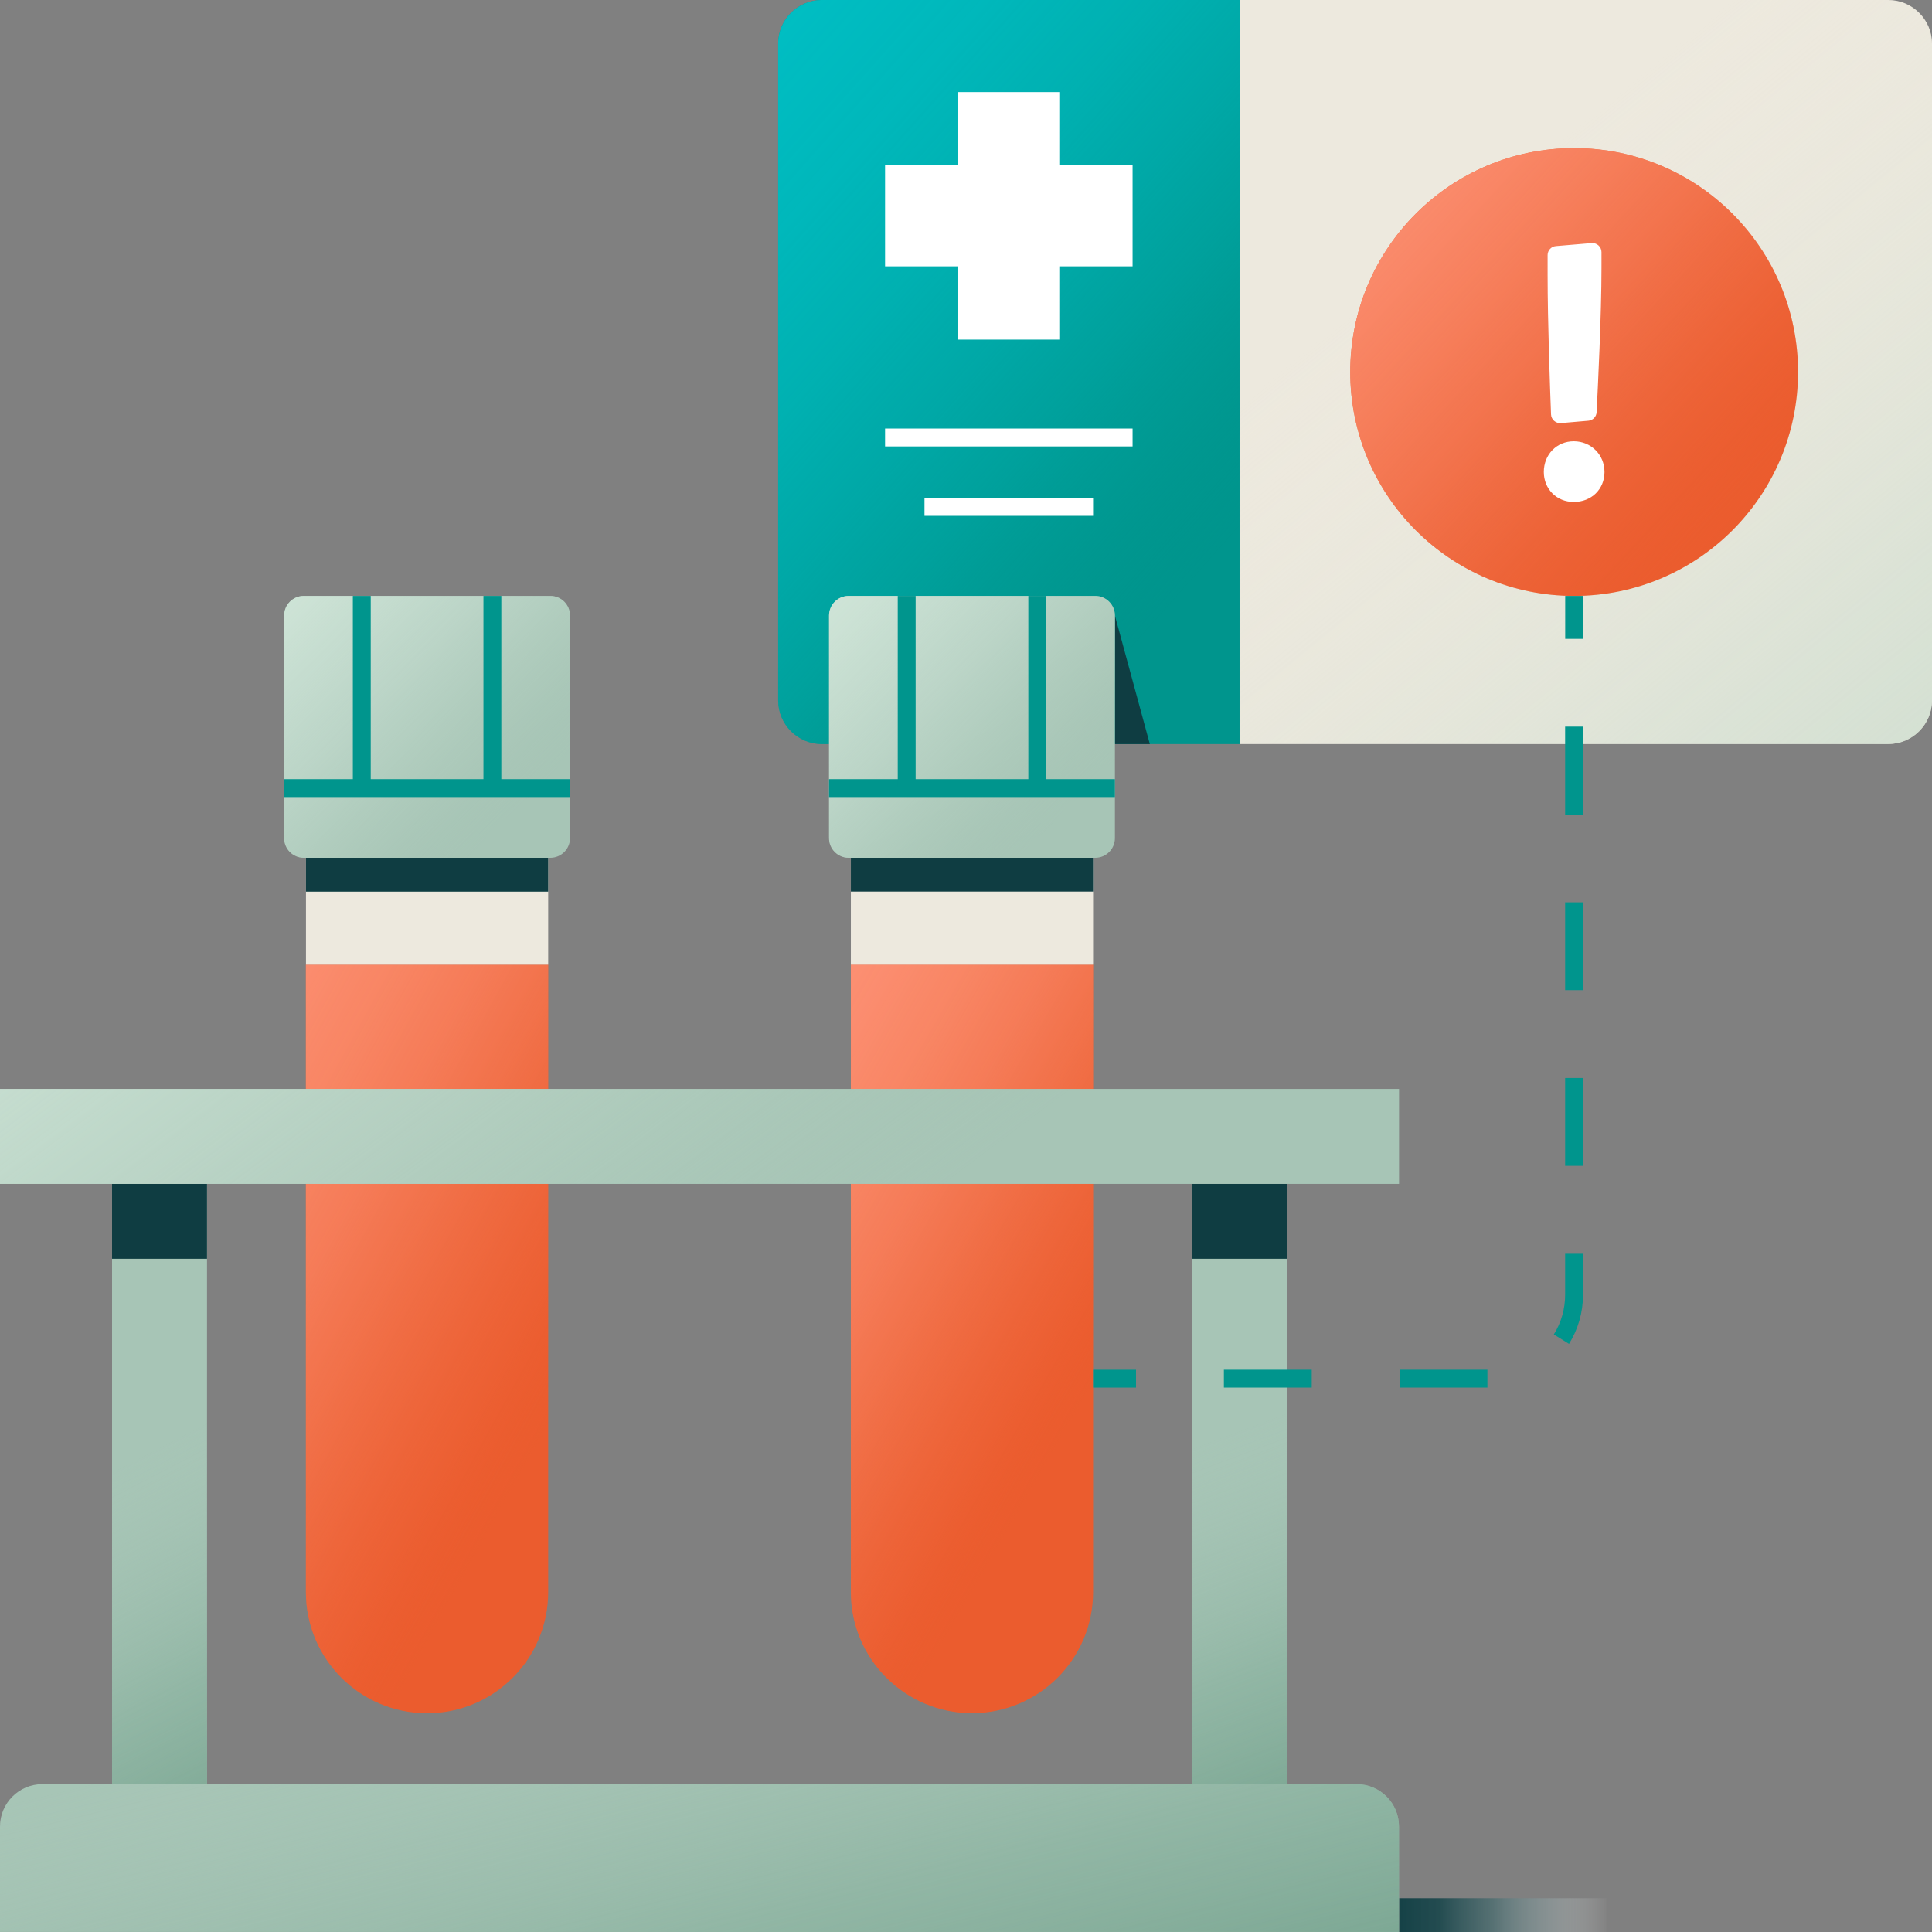 <svg width="270" height="270" viewBox="0 0 270 270" fill="none" xmlns="http://www.w3.org/2000/svg">
<rect x="0" y="0" width="270" height="270" fill="#808080" stroke="none"/>
<g clip-path="url(#clip0_3484_924)">
<path d="M173.221 0H263.881C267.261 0 270.001 2.74 270.001 6.11V97.87C270.001 101.24 267.261 103.98 263.891 103.98H173.231V0H173.221Z" fill="#EDE9DE"/>
<path d="M173.221 0H263.881C267.261 0 270.001 2.74 270.001 6.11V97.87C270.001 101.24 267.261 103.98 263.891 103.98H173.231V0H173.221Z" fill="url(#paint0_linear_3484_924)"/>
<path d="M114.86 0H173.23V103.99H114.86C111.49 103.99 108.75 101.25 108.75 97.88V6.11C108.74 2.74 111.48 0 114.86 0Z" fill="#00958D"/>
<path d="M114.86 0H173.23V103.99H114.86C111.49 103.99 108.75 101.25 108.75 97.88V6.11C108.74 2.74 111.48 0 114.86 0Z" fill="url(#paint1_linear_3484_924)"/>
<path d="M135.84 239.42C126.5 239.42 118.91 231.84 118.91 222.49L118.91 134.81H152.76V222.49C152.76 231.83 145.18 239.42 135.83 239.42H135.84Z" fill="#EB5C2E"/>
<path d="M135.84 239.42C126.5 239.42 118.91 231.84 118.91 222.49L118.91 134.81H152.76V222.49C152.76 231.83 145.18 239.42 135.83 239.42H135.84Z" fill="url(#paint2_linear_3484_924)"/>
<path d="M42.76 134.82H76.61V222.5C76.61 231.84 69.03 239.43 59.68 239.43C50.34 239.43 42.75 231.85 42.75 222.5V134.82H42.76Z" fill="#EB5C2E"/>
<path d="M42.76 134.82H76.61V222.5C76.61 231.84 69.03 239.43 59.68 239.43C50.34 239.43 42.75 231.85 42.75 222.5V134.82H42.76Z" fill="url(#paint3_linear_3484_924)"/>
<path d="M231.25 265.28H195.52V270H231.25V265.28Z" fill="url(#paint4_linear_3484_924)"/>
<path d="M28.93 249.35L28.93 165.45H15.66L15.66 249.35H28.93Z" fill="#A7C5B6"/>
<path d="M28.93 249.35L28.93 165.45H15.66L15.66 249.35H28.93Z" fill="url(#paint5_linear_3484_924)"/>
<path d="M28.93 175.92V165.44H15.66V175.92H28.93Z" fill="#0F3D42"/>
<path d="M179.859 249.35V165.45H166.589V249.35H179.859Z" fill="#A7C5B6"/>
<path d="M179.859 249.35V165.45H166.589V249.35H179.859Z" fill="url(#paint6_linear_3484_924)"/>
<path d="M179.859 175.92V165.44H166.589V175.92H179.859Z" fill="#0F3D42"/>
<path d="M5.92 249.34H189.59C192.86 249.34 195.51 251.99 195.51 255.26V269.99H0V255.26C0 252 2.65 249.34 5.92 249.34Z" fill="#A7C5B6"/>
<path d="M5.92 249.34H189.59C192.86 249.34 195.51 251.99 195.51 255.26V269.99H0V255.26C0 252 2.65 249.34 5.92 249.34Z" fill="url(#paint7_linear_3484_924)"/>
<path d="M76.61 111.37H42.76V134.82H76.61V111.37Z" fill="#EDE9DE"/>
<path d="M76.61 119.88H42.76V124.61H76.61V119.88Z" fill="#0F3D42"/>
<path d="M76.911 83.28H42.461C40.942 83.28 39.711 84.511 39.711 86.03V117.13C39.711 118.649 40.942 119.88 42.461 119.88H76.911C78.43 119.88 79.661 118.649 79.661 117.13V86.03C79.661 84.511 78.43 83.28 76.911 83.28Z" fill="#A7C5B6"/>
<path d="M76.911 83.28H42.461C40.942 83.28 39.711 84.511 39.711 86.03V117.13C39.711 118.649 40.942 119.88 42.461 119.88H76.911C78.43 119.88 79.661 118.649 79.661 117.13V86.03C79.661 84.511 78.43 83.28 76.911 83.28Z" fill="url(#paint8_linear_3484_924)"/>
<path d="M195.52 152.18H0V165.45H195.52V152.18Z" fill="#A7C5B6"/>
<path d="M195.52 152.18H0V165.45H195.52V152.18Z" fill="url(#paint9_linear_3484_924)"/>
<path d="M79.661 108.89H39.711V111.39H79.661V108.89Z" fill="#00958D"/>
<path d="M51.81 83.28H49.31V110.13H51.81V83.28Z" fill="#00958D"/>
<path d="M70.061 83.28H67.561V110.13H70.061V83.28Z" fill="#00958D"/>
<path d="M219.989 83.28C237.27 83.28 251.279 69.271 251.279 51.99C251.279 34.709 237.27 20.7 219.989 20.7C202.708 20.7 188.699 34.709 188.699 51.99C188.699 69.271 202.708 83.28 219.989 83.28Z" fill="#EB5C2E"/>
<path d="M219.989 83.28C237.27 83.28 251.279 69.271 251.279 51.99C251.279 34.709 237.27 20.7 219.989 20.7C202.708 20.7 188.699 34.709 188.699 51.99C188.699 69.271 202.708 83.28 219.989 83.28Z" fill="url(#paint10_linear_3484_924)"/>
<path d="M221.24 83.28H218.74V89.28H221.24V83.28Z" fill="#00958D"/>
<path d="M207.869 193.92H195.589V191.42H207.869V193.92ZM183.319 193.92H171.039V191.42H183.319V193.92ZM219.269 187.81L217.149 186.49C218.189 184.83 218.729 182.91 218.729 180.95V175.22H221.229V180.95C221.229 183.39 220.549 185.76 219.269 187.82V187.81ZM221.229 162.93H218.729V150.65H221.229V162.93ZM221.229 138.38H218.729V126.1H221.229V138.38ZM221.229 113.83H218.729V101.55H221.229V113.83Z" fill="#00958D"/>
<path d="M158.76 191.42H152.76V193.92H158.76V191.42Z" fill="#00958D"/>
<path d="M215.75 65.96C215.75 63.52 217.55 61.67 219.94 61.67C222.33 61.67 224.23 63.53 224.23 65.96C224.23 68.39 222.38 70.15 219.94 70.15C217.5 70.15 215.75 68.3 215.75 65.96ZM216.28 38.35V35.65C216.28 34.99 216.79 34.44 217.44 34.39L222.43 33.97C223.17 33.91 223.81 34.49 223.81 35.23V37.4C223.81 44.02 223.3 54.26 223.13 57.61C223.1 58.24 222.6 58.75 221.97 58.8L218.14 59.13C217.42 59.19 216.79 58.64 216.76 57.92C216.63 54.49 216.28 45.09 216.28 38.36V38.35Z" fill="white"/>
<path d="M158.279 23.11V37.22H148.039V47.46H133.919V37.22H123.689V23.11H133.919V12.87H148.039V23.11H158.279Z" fill="white"/>
<path d="M158.279 59.89H123.689V62.39H158.279V59.89Z" fill="white"/>
<path d="M152.759 69.59H129.199V72.09H152.759V69.59Z" fill="white"/>
<path d="M155.811 86.03L160.691 103.99H155.811V86.03Z" fill="#0F3D42"/>
<path d="M118.91 134.82H152.76V111.37H118.91V134.82Z" fill="#EDE9DE"/>
<path d="M118.91 124.6H152.76V119.87H118.91V124.6Z" fill="#0F3D42"/>
<path d="M118.611 119.88H153.061C154.579 119.88 155.811 118.649 155.811 117.13V86.03C155.811 84.511 154.579 83.28 153.061 83.28H118.611C117.092 83.28 115.861 84.511 115.861 86.03V117.13C115.861 118.649 117.092 119.88 118.611 119.88Z" fill="#A7C5B6"/>
<path d="M118.611 119.88H153.061C154.579 119.88 155.811 118.649 155.811 117.13V86.03C155.811 84.511 154.579 83.28 153.061 83.28H118.611C117.092 83.28 115.861 84.511 115.861 86.03V117.13C115.861 118.649 117.092 119.88 118.611 119.88Z" fill="url(#paint11_linear_3484_924)"/>
<path d="M155.809 108.89H115.859V111.39H155.809V108.89Z" fill="#00958D"/>
<path d="M146.211 83.28H143.711V110.13H146.211V83.28Z" fill="#00958D"/>
<path d="M127.961 83.28H125.461V110.13H127.961V83.28Z" fill="#00958D"/>
</g>
<defs>
<linearGradient id="paint0_linear_3484_924" x1="321.371" y1="175.35" x2="203.351" y2="31.73" gradientUnits="userSpaceOnUse">
<stop stop-color="#B7D7C6"/>
<stop offset="0.1" stop-color="#B8D7C6" stop-opacity="0.97"/>
<stop offset="0.24" stop-color="#BDD9C8" stop-opacity="0.89"/>
<stop offset="0.41" stop-color="#C4DBCB" stop-opacity="0.75"/>
<stop offset="0.59" stop-color="#CEDED0" stop-opacity="0.56"/>
<stop offset="0.78" stop-color="#DCE3D6" stop-opacity="0.31"/>
<stop offset="0.99" stop-color="#EBE8DD" stop-opacity="0.02"/>
<stop offset="1" stop-color="#EDE9DE" stop-opacity="0"/>
</linearGradient>
<linearGradient id="paint1_linear_3484_924" x1="46.29" y1="-34.05" x2="170.53" y2="76.63" gradientUnits="userSpaceOnUse">
<stop stop-color="#00C2C8"/>
<stop offset="0.29" stop-color="#00C1C7" stop-opacity="0.99"/>
<stop offset="0.44" stop-color="#00BFC5" stop-opacity="0.95"/>
<stop offset="0.55" stop-color="#00BCC1" stop-opacity="0.88"/>
<stop offset="0.65" stop-color="#00B8BB" stop-opacity="0.79"/>
<stop offset="0.74" stop-color="#00B2B4" stop-opacity="0.67"/>
<stop offset="0.82" stop-color="#00ACAB" stop-opacity="0.52"/>
<stop offset="0.89" stop-color="#00A4A0" stop-opacity="0.34"/>
<stop offset="0.96" stop-color="#009B94" stop-opacity="0.13"/>
<stop offset="1" stop-color="#00958D" stop-opacity="0"/>
</linearGradient>
<linearGradient id="paint2_linear_3484_924" x1="62.89" y1="141.43" x2="152.86" y2="193.38" gradientUnits="userSpaceOnUse">
<stop stop-color="#FF997E"/>
<stop offset="0.23" stop-color="#FE987D" stop-opacity="0.99"/>
<stop offset="0.37" stop-color="#FE967A" stop-opacity="0.96"/>
<stop offset="0.48" stop-color="#FD9276" stop-opacity="0.9"/>
<stop offset="0.58" stop-color="#FB8E6F" stop-opacity="0.82"/>
<stop offset="0.67" stop-color="#F98767" stop-opacity="0.72"/>
<stop offset="0.75" stop-color="#F6805D" stop-opacity="0.59"/>
<stop offset="0.83" stop-color="#F37751" stop-opacity="0.44"/>
<stop offset="0.91" stop-color="#F06C43" stop-opacity="0.27"/>
<stop offset="0.97" stop-color="#EC6034" stop-opacity="0.08"/>
<stop offset="1" stop-color="#EB5C2E" stop-opacity="0"/>
</linearGradient>
<linearGradient id="paint3_linear_3484_924" x1="-23.47" y1="137.66" x2="79.3" y2="194.5" gradientUnits="userSpaceOnUse">
<stop stop-color="#FF997E"/>
<stop offset="0.23" stop-color="#FE987D" stop-opacity="0.99"/>
<stop offset="0.37" stop-color="#FE967A" stop-opacity="0.96"/>
<stop offset="0.48" stop-color="#FD9276" stop-opacity="0.9"/>
<stop offset="0.58" stop-color="#FB8E6F" stop-opacity="0.82"/>
<stop offset="0.67" stop-color="#F98767" stop-opacity="0.72"/>
<stop offset="0.75" stop-color="#F6805D" stop-opacity="0.59"/>
<stop offset="0.83" stop-color="#F37751" stop-opacity="0.44"/>
<stop offset="0.91" stop-color="#F06C43" stop-opacity="0.27"/>
<stop offset="0.97" stop-color="#EC6034" stop-opacity="0.08"/>
<stop offset="1" stop-color="#EB5C2E" stop-opacity="0"/>
</linearGradient>
<linearGradient id="paint4_linear_3484_924" x1="193.26" y1="267.64" x2="224.7" y2="267.64" gradientUnits="userSpaceOnUse">
<stop stop-color="#0F3D42"/>
<stop offset="0.25" stop-color="#1D484D" stop-opacity="0.94"/>
<stop offset="0.49" stop-color="#496C6F" stop-opacity="0.76"/>
<stop offset="0.74" stop-color="#92A7A9" stop-opacity="0.45"/>
<stop offset="0.99" stop-color="#F8F9F9" stop-opacity="0.03"/>
<stop offset="1" stop-color="white" stop-opacity="0"/>
</linearGradient>
<linearGradient id="paint5_linear_3484_924" x1="64.25" y1="288.34" x2="20.2" y2="203.36" gradientUnits="userSpaceOnUse">
<stop stop-color="#5D937B"/>
<stop offset="0.16" stop-color="#5F947C" stop-opacity="0.97"/>
<stop offset="0.32" stop-color="#659881" stop-opacity="0.88"/>
<stop offset="0.49" stop-color="#709F8A" stop-opacity="0.74"/>
<stop offset="0.67" stop-color="#7FAA96" stop-opacity="0.54"/>
<stop offset="0.84" stop-color="#92B6A5" stop-opacity="0.28"/>
<stop offset="1" stop-color="#A7C5B6" stop-opacity="0"/>
</linearGradient>
<linearGradient id="paint6_linear_3484_924" x1="205.209" y1="292.62" x2="170.769" y2="200.85" gradientUnits="userSpaceOnUse">
<stop stop-color="#5D937B"/>
<stop offset="0.16" stop-color="#5F947C" stop-opacity="0.97"/>
<stop offset="0.32" stop-color="#659881" stop-opacity="0.88"/>
<stop offset="0.49" stop-color="#709F8A" stop-opacity="0.74"/>
<stop offset="0.67" stop-color="#7FAA96" stop-opacity="0.54"/>
<stop offset="0.84" stop-color="#92B6A5" stop-opacity="0.28"/>
<stop offset="1" stop-color="#A7C5B6" stop-opacity="0"/>
</linearGradient>
<linearGradient id="paint7_linear_3484_924" x1="119.27" y1="349.75" x2="89.9" y2="230.32" gradientUnits="userSpaceOnUse">
<stop stop-color="#5D937B"/>
<stop offset="0.16" stop-color="#5F947C" stop-opacity="0.97"/>
<stop offset="0.32" stop-color="#659881" stop-opacity="0.88"/>
<stop offset="0.49" stop-color="#709F8A" stop-opacity="0.74"/>
<stop offset="0.67" stop-color="#7FAA96" stop-opacity="0.54"/>
<stop offset="0.84" stop-color="#92B6A5" stop-opacity="0.28"/>
<stop offset="1" stop-color="#A7C5B6" stop-opacity="0"/>
</linearGradient>
<linearGradient id="paint8_linear_3484_924" x1="19.961" y1="61.43" x2="71.631" y2="113.66" gradientUnits="userSpaceOnUse">
<stop stop-color="#D7EBDE"/>
<stop offset="0.18" stop-color="#D6EADD" stop-opacity="0.99"/>
<stop offset="0.32" stop-color="#D4E8DB" stop-opacity="0.95"/>
<stop offset="0.44" stop-color="#D1E6D9" stop-opacity="0.88"/>
<stop offset="0.55" stop-color="#CCE2D5" stop-opacity="0.78"/>
<stop offset="0.66" stop-color="#C6DDD0" stop-opacity="0.66"/>
<stop offset="0.76" stop-color="#BFD8CA" stop-opacity="0.5"/>
<stop offset="0.86" stop-color="#B6D1C2" stop-opacity="0.32"/>
<stop offset="0.95" stop-color="#ACC9BA" stop-opacity="0.11"/>
<stop offset="1" stop-color="#A7C5B6" stop-opacity="0"/>
</linearGradient>
<linearGradient id="paint9_linear_3484_924" x1="18.3" y1="52.16" x2="113.17" y2="179.5" gradientUnits="userSpaceOnUse">
<stop stop-color="#D7EBDE"/>
<stop offset="0.12" stop-color="#D6EADD" stop-opacity="0.98"/>
<stop offset="0.25" stop-color="#D3E8DB" stop-opacity="0.93"/>
<stop offset="0.39" stop-color="#CFE4D7" stop-opacity="0.84"/>
<stop offset="0.52" stop-color="#C9E0D2" stop-opacity="0.71"/>
<stop offset="0.66" stop-color="#C1D9CB" stop-opacity="0.55"/>
<stop offset="0.8" stop-color="#B7D2C3" stop-opacity="0.35"/>
<stop offset="0.94" stop-color="#ACC9BA" stop-opacity="0.12"/>
<stop offset="1" stop-color="#A7C5B6" stop-opacity="0"/>
</linearGradient>
<linearGradient id="paint10_linear_3484_924" x1="171.269" y1="7.12" x2="242.989" y2="73.19" gradientUnits="userSpaceOnUse">
<stop stop-color="#FF997E"/>
<stop offset="0.13" stop-color="#FE987C" stop-opacity="0.98"/>
<stop offset="0.26" stop-color="#FD9579" stop-opacity="0.94"/>
<stop offset="0.38" stop-color="#FC9073" stop-opacity="0.86"/>
<stop offset="0.5" stop-color="#FA8A6A" stop-opacity="0.76"/>
<stop offset="0.63" stop-color="#F7815F" stop-opacity="0.62"/>
<stop offset="0.75" stop-color="#F37751" stop-opacity="0.45"/>
<stop offset="0.87" stop-color="#EF6B41" stop-opacity="0.25"/>
<stop offset="0.99" stop-color="#EB5D2F" stop-opacity="0.02"/>
<stop offset="1" stop-color="#EB5C2E" stop-opacity="0"/>
</linearGradient>
<linearGradient id="paint11_linear_3484_924" x1="96.68" y1="63.28" x2="148.351" y2="113.83" gradientUnits="userSpaceOnUse">
<stop stop-color="#D7EBDE"/>
<stop offset="0.18" stop-color="#D6EADD" stop-opacity="0.99"/>
<stop offset="0.32" stop-color="#D4E8DB" stop-opacity="0.95"/>
<stop offset="0.44" stop-color="#D1E6D9" stop-opacity="0.88"/>
<stop offset="0.55" stop-color="#CCE2D5" stop-opacity="0.78"/>
<stop offset="0.66" stop-color="#C6DDD0" stop-opacity="0.66"/>
<stop offset="0.76" stop-color="#BFD8CA" stop-opacity="0.5"/>
<stop offset="0.86" stop-color="#B6D1C2" stop-opacity="0.32"/>
<stop offset="0.95" stop-color="#ACC9BA" stop-opacity="0.11"/>
<stop offset="1" stop-color="#A7C5B6" stop-opacity="0"/>
</linearGradient>
<clipPath id="clip0_3484_924">
<rect width="270" height="270" fill="white"/>
</clipPath>
</defs>
</svg>
